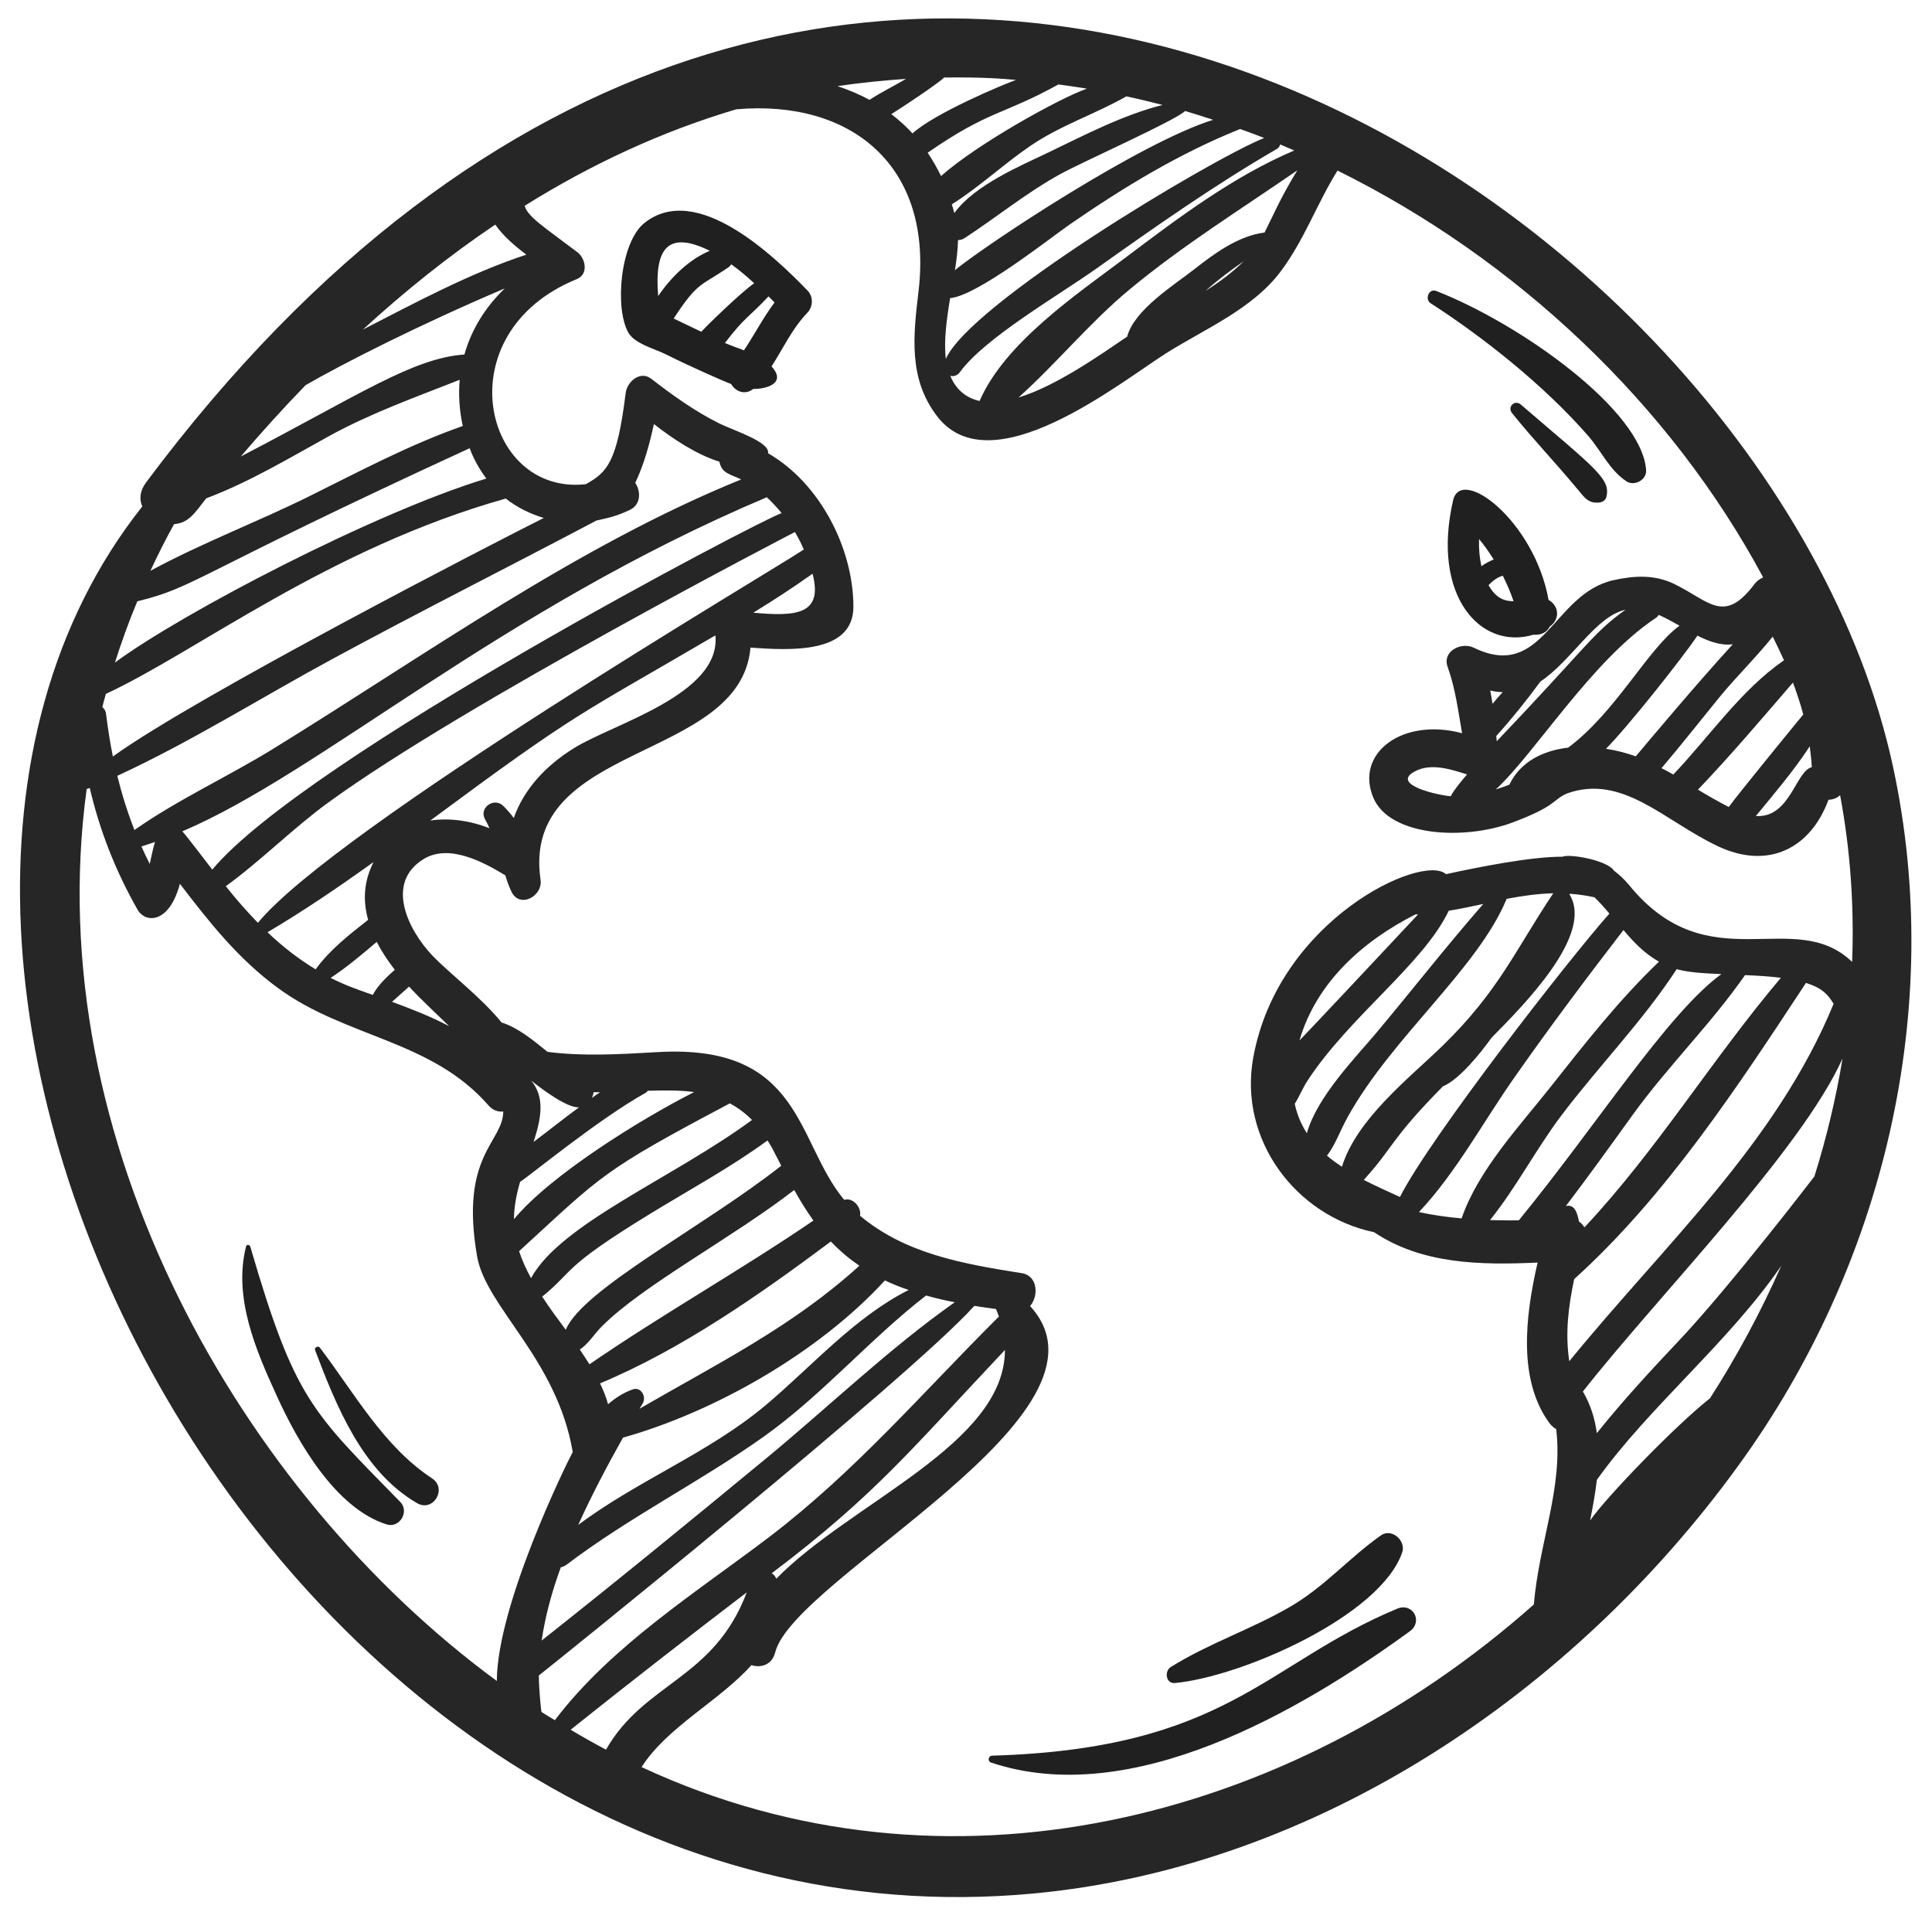 <svg width="581" height="577" viewBox="0 0 581 577" fill="none" xmlns="http://www.w3.org/2000/svg">
<path d="M193.866 66.994C186.525 72.743 184.798 92.592 188.928 99.959C190.768 103.29 196.576 104.794 199.84 106.362C208.711 110.76 217.765 114.699 219.888 115.493C221.173 117.715 224.039 118.928 226.506 116.955C230.32 117.031 236.712 115.31 232.018 110.187C235.478 104.823 238.198 98.865 242.686 94.158C244.515 92.287 244.691 89.285 242.822 87.34C232.628 76.846 209.489 54.648 193.866 66.994ZM210.897 99.763C208.149 98.436 205.343 97.109 202.595 95.782C209.811 84.713 210.65 86.117 218.972 80.445C219.383 80.164 219.678 79.824 219.916 79.482C222.309 81.206 224.64 83.16 226.797 85.169C222.81 87.979 212.848 97.606 210.897 99.763ZM213.466 75.421C207.464 77.844 201.747 83.337 197.933 89.041C196.72 74.566 200.874 69.215 213.466 75.421ZM223.733 105.338C221.725 104.605 219.716 103.871 217.997 103.143C224.051 95.229 224.909 95.709 231.11 89.128C231.734 89.719 232.357 90.367 232.923 90.956C229.478 95.569 226.892 100.604 223.733 105.338Z" fill="#202020"/>
<path d="M465.697 180.422C461.434 156.637 439.397 140.011 436.992 150.425C430.345 179.251 445.276 195.62 461.152 190.852C463.113 191.064 465.152 190.296 465.998 188.463C469.635 185.819 468.386 181.806 465.697 180.422ZM449.178 168.242C447.721 168.848 446.727 169.406 445.496 170.249C444.913 167.636 444.679 164.856 444.793 162.084C446.429 164.082 447.891 166.135 449.178 168.242ZM447.636 175.956C449.525 174.029 450.691 173.532 451.913 173.094C453.136 175.546 454.242 178.054 455.169 180.789C452.279 180.789 449.813 179.815 447.636 175.956Z" fill="#202020"/>
<path d="M569.26 230.476C532.291 59.099 249.917 -130.957 43.919 145.087C42.017 147.65 41.851 150.19 42.791 152.29C-67.276 291.124 83.6 590.508 310.671 569.396C395.975 561.454 473.271 508.957 522.731 440.758C566.481 380.594 585.021 303.509 569.26 230.476ZM514.236 420.472C503.664 428.815 483.003 450.25 478.181 457.206C479.015 453.118 479.733 449.029 480.219 444.992C495.861 423.051 519.892 403.649 535.671 380.613C529.556 394.421 522.411 407.746 514.236 420.472ZM393.263 324.867C405.845 305.639 428.069 289.842 435.673 273.867C439.152 273.301 442.635 272.562 446.061 271.821C434.997 284.49 424.556 297.864 413.778 310.712C407.737 317.931 396.113 329.722 393.002 340.758C391.321 338.123 390.049 335.207 389.364 331.898C390.796 329.673 391.773 327.091 393.263 324.867ZM390.787 312.852C395.877 295.382 409.825 283.002 425.592 274.995C425.881 275 426.171 274.948 426.46 274.954C390.605 313.253 390.787 312.852 390.787 312.852ZM405.297 335.86C418.61 311.849 444.398 291.325 453.085 270.286C457.728 269.396 462.423 268.739 467.108 268.602C455.725 285.657 450.679 298.041 433.877 314.409C423.796 324.207 408.002 336.434 403.551 350.853C401.954 349.781 400.473 348.711 399.051 347.526C401.604 344.167 402.897 340.204 405.297 335.86ZM433.92 326.665C438.816 324.682 445.396 316.49 448.549 312.045C458.461 302.012 479.345 280.986 472.013 268.989C472.015 268.931 472.075 268.817 472.076 268.759C474.847 268.93 477.554 269.389 479.511 269.833C481.099 271.368 482.569 273.016 483.98 274.72C471.501 288.805 429.967 342.192 420.999 359.932C417.218 358.237 413.552 356.545 410.119 354.8C419.043 345.037 417.989 342.819 433.92 326.665ZM455.478 323.918C466.011 308.869 476.999 294.233 488.216 279.661C491.264 283.306 494.548 286.724 498.892 289.181C486.987 300.561 476.488 313.934 466.287 326.851C457.034 338.573 444.513 351.848 439.54 366.373C435.212 365.997 430.947 365.391 426.803 364.499C426.803 364.499 426.804 364.441 426.747 364.44C437.909 352.583 446.197 337.084 455.478 323.918ZM469.465 335.528C480.688 320.666 494.025 307.06 504.223 291.427C507.671 292.421 512.463 292.69 517.661 292.91C501.411 304.781 480.397 338.059 456.754 366.949C453.863 367.007 450.974 366.949 448.085 366.891C455.91 357.163 462.042 345.379 469.465 335.528ZM490.974 335.265C501.497 320.679 514.586 307.877 524.765 293.226C528.461 293.358 532.156 293.605 535.558 294.02C514.894 318.462 498.335 345.76 476.48 369.079C476.032 368.376 475.524 367.788 474.84 367.312C474.314 364.7 473.558 362.026 470.886 362.666C477.773 353.613 484.373 344.439 490.974 335.265ZM473.394 384.624C500.944 359.801 522.828 326.366 543.099 295.559C548.096 297.162 549.677 299.043 551.412 301.853C534.094 343.933 500.362 374.413 471.916 409.334C470.642 400.812 471.671 392.74 473.394 384.624ZM545.632 353.76C545.632 353.76 520.583 386.437 505.286 402.72C496.604 411.91 488.096 421.104 480.211 430.946C479.606 426.541 478.304 422.295 476.011 418.434C498.847 389.412 541.507 346.163 554.088 318.323C552.114 330.306 549.275 342.157 545.632 353.76ZM544.862 230.681C539.983 231.855 538.311 246.099 528.036 245.372C533.546 238.662 539.466 231.729 544.237 224.425C544.485 226.453 544.732 228.539 544.862 230.681ZM448.156 207.643C449.48 207.959 450.691 208.099 451.904 208.123C450.841 209.258 449.834 210.451 448.828 211.645C448.623 210.312 448.419 208.978 448.156 207.643ZM449.963 221.321C454.575 216.211 459.079 210.637 463.24 204.94C472.672 198.655 479.936 185.217 488.817 183.372C479.084 190.229 477.088 194.64 450.105 222.885C450.058 222.364 450.011 221.842 449.963 221.321ZM436.305 239.429C432.265 239.117 419.089 236.078 424.771 232.377C429.69 229.181 436.008 231.215 441.176 232.879C440.29 233.844 436.735 238.166 436.305 239.429ZM497.783 185.922C498.251 185.642 498.606 185.244 498.844 184.902C500.907 185.811 503.021 187.009 505.079 188.149C495.578 195.01 485.886 214.238 471.57 224.818C464.037 225.707 457.266 228.982 453.889 235.966C452.55 236.46 451.21 236.953 449.814 237.388C461.533 226.64 478.566 198.773 497.783 185.922ZM510.453 191.147C513.773 192.774 517.443 194.235 521.095 193.73C510.339 205.48 495.948 222.648 491.922 227.423C489.109 226.441 486.12 225.63 482.95 225.162C489.261 218.872 505.984 197.82 510.453 191.147ZM516.839 209.945C521.877 203.746 527.948 197.856 533.106 191.428C534.272 193.821 535.438 196.214 536.489 198.548C523.595 207.422 514.005 221.565 503.199 232.909C502.057 232.25 500.856 231.59 499.654 230.988C505.515 224.111 511.091 216.998 516.839 209.945ZM539.188 205.249C540.339 208.393 541.43 211.595 542.29 214.849C540.868 216.554 522.44 239.075 519.882 242.666C516.736 241.042 513.649 239.303 510.623 237.451C520.483 227.128 529.837 216.102 539.188 205.249ZM380.282 69.924C372.343 70.92 365.126 76.267 358.959 81.115C352.969 85.792 341.087 93.184 338.961 101.234C330.875 106.679 317.797 116.012 306.281 119.538C317.7 109.305 327.834 96.849 339.708 87.029C355.696 73.766 373.139 62.959 390.137 51.219C384.999 59.556 382.206 66.205 380.282 69.924ZM373.981 78.583C370.619 81.926 366.688 84.853 362.473 87.486C366.122 84.264 369.995 81.336 373.981 78.583ZM318.285 25.386C321.167 25.79 324.049 26.195 326.872 26.656C318.781 29.442 293.763 43.333 282.992 52.944C281.771 50.434 280.431 48.095 278.971 45.927C297.495 33.061 301.742 34.591 318.285 25.386ZM309.821 43.886C318.963 37.654 329.319 34.335 338.733 28.975C342.359 29.741 345.983 30.623 349.606 31.563C337.696 34.561 326.013 40.685 315.157 45.901C306.811 49.895 293.053 55.689 286.989 64.064C286.775 63.193 286.504 62.321 286.232 61.448C294.428 56.294 301.91 49.277 309.821 43.886ZM364.835 36.03C343.372 42.651 297.623 72.775 287.165 81.236C287.692 78.009 288.042 74.953 288.098 72.179C288.676 72.191 289.314 72.088 290.016 71.64C299.739 65.303 308.496 58.08 318.784 52.39C325.564 48.653 353.676 36.153 356.391 33.375C359.263 34.242 362.079 35.108 364.835 36.03ZM380.159 41.482C363.199 48.425 291.584 91.44 284.433 107.944C283.79 102.497 284.672 96.041 285.725 89.646C293.83 88.999 315.798 71.579 321.718 67.478C338.013 56.243 354.573 46.171 372.929 38.793C375.398 39.652 377.807 40.568 380.159 41.482ZM288.63 111.959C296.062 101.645 318.166 88.967 329.953 80.591C347.427 68.166 365.367 55.578 383.965 44.795C384.55 44.46 384.848 44.004 384.975 43.428C386.408 44.035 387.841 44.642 389.216 45.247C370.793 53.086 354.242 65.586 338.395 77.523C323.664 88.615 302.219 103.041 294.584 120.575C290.498 119.684 287.429 117.079 285.776 113C286.811 113.31 287.975 112.871 288.63 111.959ZM305.537 24.032C301.695 25.4 281.234 33.949 274.406 40.113C272.426 37.934 270.268 36.041 268.048 34.32C270.33 32.921 281.752 25.404 283.933 23.309C296.48 23.156 301.728 23.724 305.537 24.032ZM272.48 23.716C268.854 25.84 265.001 27.727 261.486 30.027C258.399 28.346 255.188 27.011 251.858 25.903C258.584 24.882 265.476 24.211 272.48 23.716ZM158.298 76.571C141.366 82.127 124.946 90.989 109.118 99.111C121.719 87.572 134.997 76.913 148.942 67.539C151.245 70.88 154.71 73.898 158.298 76.571ZM191.026 145.204C193.68 139.708 195.43 133.154 196.641 127.513C202.332 131.963 209.52 136.731 216.357 138.833C216.979 142.372 219.691 142.6 222.897 144.167C173.768 164.107 128.317 196.721 82.256 225.104C68.561 233.558 53.569 240.367 40.436 249.584C38.346 244.282 36.662 238.872 35.271 233.295C57.5 223.047 78.693 209.657 100.139 198.064C126.378 183.85 153.005 170.453 179.354 156.531C183.186 155.683 185.624 155.154 189.535 153.267C192.747 151.655 192.768 147.725 191.026 145.204ZM226.544 184.24C232.631 180.489 238.605 176.621 244.352 172.516C247.573 184.835 239.469 185.424 226.544 184.24ZM172.723 224.895C163.768 230.438 157.498 237.538 154.497 245.975C153.597 244.743 152.523 243.508 151.333 242.328C148.555 239.613 143.922 242.931 145.876 246.38C146.379 247.257 146.822 248.191 147.209 249.066C141.36 246.752 135.135 245.876 129.395 246.743C173.988 213.707 173.315 215.543 215.136 191.063C216.861 208.786 184.604 217.561 172.723 224.895ZM123.018 296.673C126.808 300.796 131.066 304.638 135.091 308.592C129.657 305.708 123.864 303.453 117.897 301.253C119.604 299.726 121.311 298.2 123.018 296.673ZM112.101 299.171C107.624 297.579 104.236 296.47 99.429 294.061C104.29 290.864 108.818 287.024 113.287 283.241C114.846 286.22 116.697 289.032 118.726 291.616C116.195 293.878 113.662 296.255 112.101 299.171ZM110.704 276.6C105.007 281.052 99.076 285.731 94.914 291.485C89.603 288.258 84.822 284.52 80.455 280.328C91.336 273.899 101.884 266.712 112.323 259.233C109.553 264.785 108.979 270.38 110.704 276.6ZM77.564 277.496C74.165 274.017 71.002 270.37 67.9 266.493C78.517 258.787 88.135 249.037 98.635 241.387C139.932 211.29 239.054 159.982 239.054 159.982C240.06 161.679 240.95 163.431 241.723 165.238C232.23 171.637 100.968 249.006 77.564 277.496ZM63.839 261.498C63.106 260.559 55.616 250.697 54.821 249.988C96.213 232.436 150.083 183.574 230.593 149.523C232.182 151 233.653 152.591 235.064 154.295C229.657 155.863 91.737 227.953 63.839 261.498ZM46.606 253.176C46.113 254.727 45.601 257.202 45.029 259.791C44.139 258.04 43.307 256.289 42.533 254.539C43.871 254.104 45.209 253.668 46.606 253.176ZM33.943 227.488C33.101 223.309 32.436 219.019 31.887 214.672C31.79 213.745 31.341 213.101 30.772 212.627C31.088 211.304 31.461 209.982 31.834 208.66C59.199 195.971 98.664 164.971 152.088 149.915C155.502 152.584 159.394 154.512 163.531 155.751C150.394 162.308 59.047 209.321 33.943 227.488ZM62.031 149.843C75.019 144.959 87.073 137.686 99.113 131.049C111.854 124.079 125.011 119.429 138.237 114.203C137.859 118.647 138.112 123.334 139.173 128.095C123.223 133.671 107.973 141.805 92.851 149.305C77.613 156.861 60.547 163.339 45.236 171.645C47.411 166.949 49.759 162.256 52.338 157.626C56.797 157.195 58.413 154.453 62.031 149.843ZM34.567 199.235C36.541 193.031 38.745 186.891 41.294 180.815C59.069 176.489 57.748 173.168 141.235 134.784C142.497 138.162 144.228 141.202 146.255 143.902C112.523 154.15 54.575 184.433 34.567 199.235ZM139.661 106.602C124.206 107.679 108.031 118.742 72.399 137.276C78.673 129.945 85.176 122.735 91.904 115.818C102.724 109.561 125.792 97.769 151.794 86.729C145.959 92.335 141.778 99.072 139.661 106.602ZM26.058 237.272C26.582 237.109 26.407 237.164 26.99 236.944C29.972 249.663 34.643 261.722 41.4 273.592C43.69 277.568 50.85 277.943 54.1 265.754C62.943 277.318 71.68 288.418 83.758 297.216C103.982 312.014 129.691 312.703 146.869 332.354C148.224 333.942 149.834 334.379 151.34 334.236C151.268 343.598 138.188 347.267 143.472 377.777C146.115 393.033 167.479 408.606 172.235 436.62C170.194 440.394 149.46 482.753 149.409 505.469C72.563 449.073 11.685 342.938 26.058 237.272ZM159.735 324.924C162.522 327.176 170.55 333.291 174.14 332.959C168.508 337.123 165.921 339.268 160.463 343.378C162.743 336.314 163.967 330.038 159.735 324.924ZM258.445 380.603C238.309 398.928 215.541 410.147 192.323 423.613C192.681 423.042 192.981 422.47 193.34 421.899C194.419 419.955 192.746 416.916 190.301 417.792C187.623 418.721 185.106 420.289 182.87 422.267C182.277 420.116 181.451 418.077 180.453 415.976C204.935 405.773 228.444 389.308 249.863 373.321C252.977 376.563 255.423 378.519 258.445 380.603ZM273.27 387.894C256.92 396.121 244.021 411.007 230.146 422.637C213.037 436.976 191.658 445.218 173.876 458.561C178.049 449.338 182.795 440.416 187.351 432.299C215.021 424.53 246.304 406.66 266.102 385.034C268.45 386.121 270.801 387.093 273.27 387.894ZM168.65 471.288C169.172 471.183 169.697 470.962 170.224 470.626C189.124 456.265 210.26 445.764 229.61 432.048C247.26 419.512 261.411 402.801 278.497 389.56C281.371 390.369 284.247 391.062 287.127 391.583C267.368 405.522 249.39 422.849 230.816 438.199C208.305 456.765 185.796 475.216 162.89 493.311C163.962 485.992 165.959 478.633 168.65 471.288ZM177.273 410.247C176.319 408.783 175.367 407.261 174.356 405.795C176.932 404.171 178.728 401.085 180.91 398.933C193.182 386.52 220.114 372.32 238.844 357.84C240.629 361.055 242.533 364.099 244.613 367.031C222.52 382.079 199.252 395.139 177.273 410.247ZM170.139 399.873C167.72 396.587 165.242 393.301 163.056 389.904C172.929 381.836 168.718 381.405 195.404 365.061C207.284 357.785 219.556 351.152 230.819 342.939C232.441 345.63 231.495 343.82 234.944 350.536C211.686 368.856 175.123 387.718 170.139 399.873ZM159.699 384.345C158.249 381.715 157.031 379.032 156.104 376.239C181.366 353.104 180.747 352.282 219.482 331.787C221.827 333.048 224.049 334.653 226.145 336.776C202.559 354.164 168.583 367.934 159.699 384.345ZM154.563 366.612C154.583 362.74 155.352 358.998 156.407 355.378C158.864 353.924 179.848 336.599 194.053 328.676C194.403 328.509 194.582 328.224 194.818 327.997C199.618 327.862 204.302 327.783 208.74 328.392C192.739 336.511 165.641 353.251 154.563 366.612ZM178.011 330.146C178.254 329.573 178.439 328.999 178.509 328.422C179.144 328.435 179.838 328.449 180.473 328.461C179.654 328.965 178.833 329.527 178.011 330.146ZM162.044 503.815C165.919 500.829 273.668 414.203 293.001 392.683C295.191 393.016 297.323 393.348 299.514 393.623C299.846 394.381 300.119 395.138 300.393 395.895C277.391 418.786 257.44 442.259 231.377 462.141C209.365 478.868 183.841 494.888 166.861 517.264C165.49 516.427 164.118 515.648 162.807 514.755C162.808 514.697 162.06 508.786 162.044 503.815ZM233.436 474.726C233.163 473.969 232.653 473.439 232.082 473.08C263.425 449.373 274.103 435.715 302.215 405.932C302.166 434.312 256.096 451.654 233.436 474.726ZM182.232 526.127C178.629 524.205 175.085 522.227 171.601 520.134C189.107 506.149 206.722 492.456 224.568 478.826C214.678 505.044 193.854 505.782 182.232 526.127ZM461.259 482.473C387.518 547.931 284.281 573.896 192.936 531.371C200.636 519.271 216.341 511.493 225.979 500.704C228.793 501.627 232.165 500.654 233.107 496.916C238.762 474.37 339.577 425.062 309.763 392.73C312.424 389.72 312.085 383.586 307.302 382.854C289.267 380.007 272.218 376.948 258.631 365.578C259.144 363.045 256.489 359.986 253.871 360.8C239.308 343.34 241.403 313.787 197.652 316.378C185.788 317.065 175.141 317.661 164.648 316.294C160.211 312.679 155.719 309.005 150.836 307.462C144.574 299.765 135.405 292.933 130.026 287.334C122.893 279.85 115.551 265.483 127.487 258.266C135.035 253.735 145.159 259.082 151.955 263.207C152.444 264.778 152.989 266.407 153.765 268.041C156.202 273.35 163.274 269.504 162.563 264.576C156.46 223.008 222.635 229.306 225.698 194.743C237.474 195.558 256.698 196.752 256.64 182.358C256.587 164.842 246.574 145.277 230.974 136.294C231.621 132.839 220.361 129.376 216.184 127.269C208.858 123.596 202.305 118.898 195.873 113.914C192.515 111.303 188.572 114.808 188.158 118.152C185.603 138.91 182.651 142.03 176.163 145.6C145.226 149.083 133.664 100.123 173.469 83.927C177.083 82.439 176.08 77.679 173.631 75.838C163.496 68.178 158.643 65.132 157.784 61.878C177.686 49.445 198.926 39.524 221.429 32.865C255.941 29.858 280.685 49.834 276.229 87.548C274.629 101.042 273.158 113.845 281.776 125.116C297.94 146.365 336.659 115.118 350.711 106.209C362.361 98.871 376.583 92.971 385.075 81.696C392.201 72.243 396.004 61.279 402.216 51.288C455.961 77.857 502.254 121.502 530.226 173.624C529.235 174.067 528.355 174.685 527.643 175.595C518.378 187.953 513.958 180.639 503.424 175.572C497.527 172.737 491.451 173.078 485.239 174.456C466.892 178.481 464.164 204.958 443.212 194.77C439.549 192.962 433.598 195.733 435.35 200.566C437.705 207.087 438.495 213.808 439.691 220.48C421.695 215.668 407.373 226.537 413.001 239.886C417.913 251.488 440.199 252.802 454.876 247.316C468.33 242.268 466.57 240.672 471.294 238.57C488.002 232.662 500.492 246.843 516.582 254.449C531.756 261.632 544.488 255.124 549.868 240.492C551.14 240.46 552.421 240.023 553.364 239.117C556.497 255.827 557.606 272.613 556.983 289.248C539.403 272.363 513.909 295.552 489.931 266.169C488.464 264.405 486.932 262.988 485.337 261.799C483.263 258.579 471.74 256.671 469.872 257.616C460.567 257.545 443.968 260.854 434.853 262.868C427.871 256.485 384.349 276.48 376.866 318.122C372.442 342.715 389.671 365.604 413.214 370.527C427.759 380.241 445.328 380.42 462.395 379.663C458.597 396.119 456.481 415.152 466.049 428.061C466.67 428.824 467.295 429.357 467.981 429.718C470.115 447.275 462.847 463.777 461.259 482.473Z" fill="#262626"/>
<path d="M75.265 374.849C75.103 374.267 74.123 374.132 73.994 374.823C70.102 390.179 76.952 406.038 83.265 419.807C89.521 433.574 100.855 453.512 116.249 458.387C120.155 459.622 123.205 454.538 120.373 451.649C93.808 424.469 88.677 420.898 75.265 374.849Z" fill="#202020"/>
<path d="M129.937 444.558C115.331 434.959 106.579 418.888 96.159 405.21C95.652 404.564 94.425 405.233 94.756 405.991C101.125 422.767 108.996 442.462 125.395 451.982C130.25 454.854 134.614 447.658 129.937 444.558Z" fill="#202020"/>
<path d="M420.193 483.731C380.439 500.275 369.002 525.826 298.381 527.936C297.167 527.97 296.902 529.641 298.051 530.01C340.196 544.093 390.845 514.646 423.988 490.513C428.035 487.588 424.856 481.802 420.193 483.731Z" fill="#202020"/>
<path d="M353.328 506.09C373.308 504.236 415.178 485.943 421.689 466.767C422.857 463.322 418.542 459.421 415.318 461.668C405.644 468.468 398.3 477.223 387.716 483.311C376.195 489.959 363.393 494.211 352.096 501.268C350.106 502.499 350.549 506.323 353.328 506.09Z" fill="#202020"/>
<path d="M430.26 91.215C445.668 101.12 464.163 115.652 477.611 131.067C481.679 135.773 483.939 141.251 489.072 144.707C491.41 146.315 495.206 144.367 495.034 141.416C493.834 123.415 457.303 97.422 431.895 87.491C429.658 86.637 428.376 90.022 430.26 91.215Z" fill="#202020"/>
<path d="M457.338 121.643C455.519 120.103 453.22 122.311 454.685 124.19C461.397 132.533 466.779 137.959 474.569 147.306C476.488 149.599 477.609 151.355 480.735 151.129C481.776 151.092 482.829 150.477 483.081 149.442C484.404 143.977 479.954 141.056 457.338 121.643Z" fill="#202020"/>
</svg>
